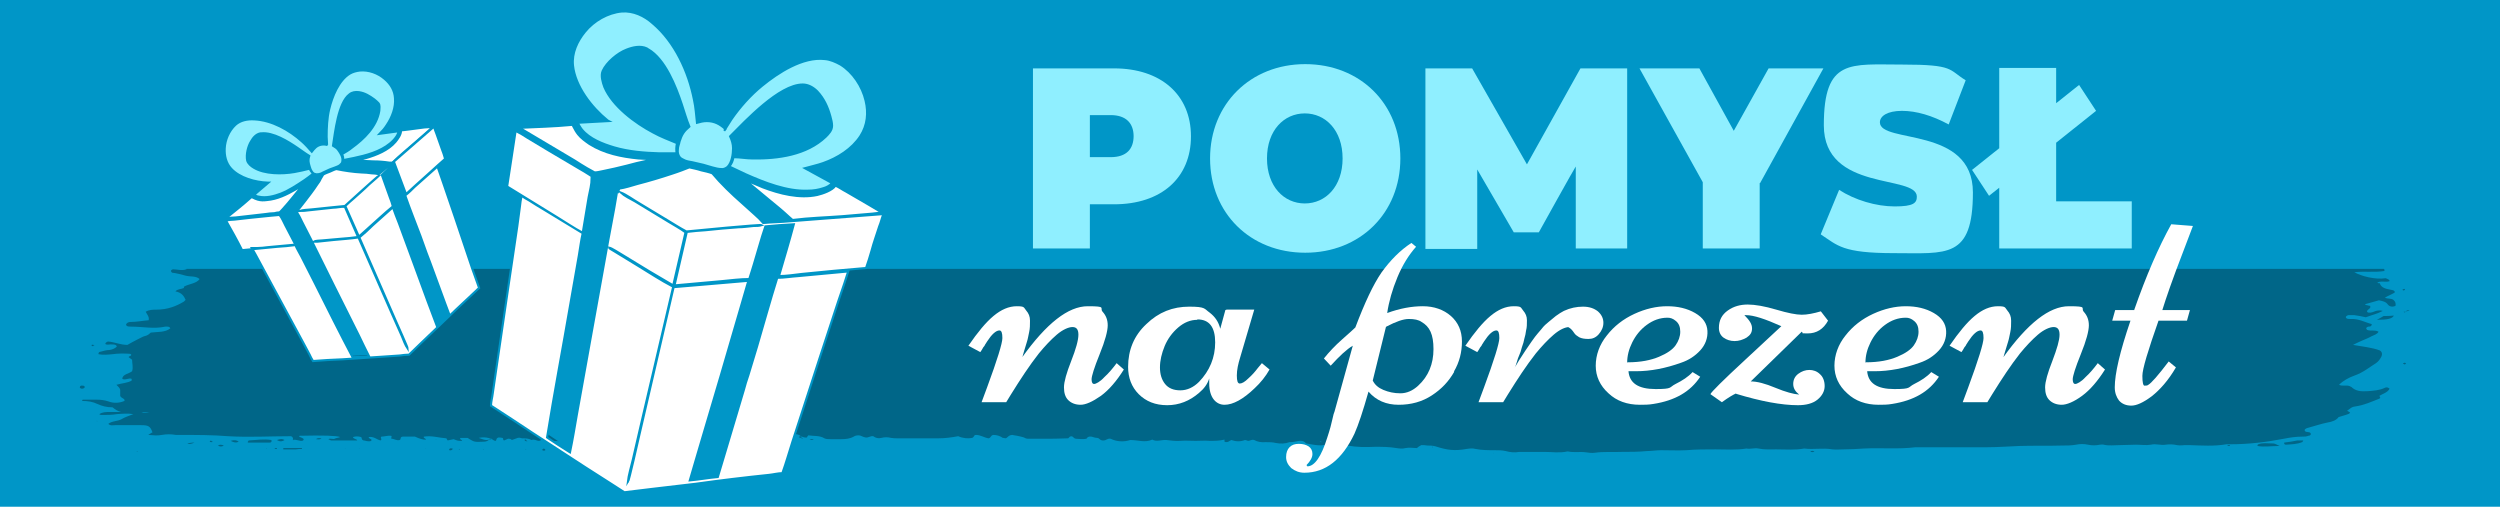 <?xml version="1.0" encoding="UTF-8"?>
<svg id="Warstwa_1" xmlns="http://www.w3.org/2000/svg" version="1.1" viewBox="0 0 588.6 119.3">
  <!-- Generator: Adobe Illustrator 29.5.0, SVG Export Plug-In . SVG Version: 2.1.0 Build 137)  -->
  <rect x="0" y="0" width="588.6" height="119.3" fill="#0096c7"/>
  <g>
    <path d="M562,69.8c.7-.3,1.2-.6,1.8-.9,0,0,0-.2,0-.3-.2-.3-.6-.3-1-.4-1.2-.2-2.2-.5-2.5-1.5,0,0-.4,0-.6-.1.3-.3.8-.3,1.3-.3.5,0,1.1.1,1.6-.1,0-.4-.5-.5-.9-.7-2.5.4-5.8-.5-7.4-1.4,2.4-.3,4.8.1,7.1-.3,0-.3,0-.5-.2-.5,0,0,0,0,0,0H43.9s0,0,0,.1c-1.1.4-2.2,0-3.2,0-.5.2-.6.4-.2.8,1,.1,2.1.4,3.2.7,1.1.3,2.4,0,3.3.8-.8,1.1-2.5,1.1-3.7,1.8,0,0,0,.2,0,.3-.6.3-1.5.2-2,.8,1.5.3,2,1.1,2.4,2-.2.2-.3.3-.4.4-1.8,1.1-3.9,1.9-6.4,1.9-.8,0-1.8,0-2.6.5.3.6.9,1.2.7,2-1.4.1-2.8.4-4.2.4-.4,0-.8.1-1,.4-.2.1-.1.3,0,.5.3.2.7.2,1.1.2,2.7,0,5.3.6,8,0,.4,0,1-.1,1.2.4-1.2,1-3,.8-4.6,1-.3.2-.5.5-.8.6-.3.2-.7.2-1.1.4-.4.2-.8.4-1.2.6-.8.4-1.7.9-2.4,1.3-1.7,0-3.1-.7-4.6-.8-.4.2-.6.3-.6.6.5.3,1.1,0,1.6.1.4,0,1,0,1.1.5-.4.4-1,.7-1.7.8-.7,0-1.4.2-2.1.4-.3,0-.6.2-.5.6,1.1.2,2.2.1,3.2,0,1.4-.2,2.8-.2,4.2-.1.1,0,.2.1.3.2,0,.4-.6.3-.6.6.3.2.5.4.8.6,0,.9.3,1.8,0,2.7-.7.6-2.3.7-2.3,1.8.7.4,1.5-.3,2.2,0,0,.1,0,.2,0,.4-1,.6-2.3.6-3.6,1,.5.5.9.8.9,1.3,0,.5,0,1,0,1.3.2.6,1.2.6,1,1.2-1.2.5-2.5.6-3.8.1-.9-.3-1.8-.4-2.7-.4-.9,0-1.7,0-2.6,0-.2,0-.3,0-.5,0-.2,0-.5,0-.3.3,1.3,0,2.5.2,3.5.7,1.1.5,2.2.8,3.6.8.6.5,1.2.9,2,1.1-.9,0-1.8,0-2.7,0-.8,0-1.7,0-2.4.5.1.2.4.2.6.2,1.2,0,2.4,0,3.5-.2,1.3-.1,2.6-.2,3.9,0-1,.4-2,.7-2.8,1.2-.9.5-2.3.4-3.1,1.1.5.5,1.1.3,1.6.3,2.1,0,4.1,0,6.2,0,1.7,0,2.1.3,2.6,1.7-.3.1-.5.3-1,.6,1.3.1,2.2.2,3.2,0,1.1-.2,2.2-.2,3.3,0,.4,0,.8,0,1.2,0,3.7,0,7.4,0,11.1.3,4.9.3,9.8,0,14.8,0,.4.1.5.4.5.8.6,0,1.2.2,1.8.3.3,0,.6,0,.7-.3,0-.3-.3-.3-.6-.5-.2-.1-.6-.1-.4-.4q8.3-.2,9.6.3c-.5.2-1,.2-1.3.4-.4.2-1-.2-1.5.1.3.1.5.3.7.3,2,0,4.1,0,6.1,0-.1-.4-.9-.3-1-.8.6-.2,1.3-.2,1.9,0,.3.2,0,.6.6.8.3,0,.7.2,1.2.2.3,0,.6,0,.7-.3-.1-.3-.7-.3-.7-.7,1.2-.2,1.9.6,2.8.8.5-.3-.2-.6.2-.9.7,0,1.5-.3,2.3-.2.3.3-.2.5.1.7.6,0,1.2.5,1.9.3.4-.2,0-.7.7-.8h2.9q1.7.8,2.6.7c0-.3-.7-.3-.5-.7,1.9-.3,3.6.3,5.3.4.1.2.2.4.3.5.5-.1,1-.2,1.4-.3h0c1,.4,1,.4,2,.4,0-.3-.7-.3-.4-.7h1.7c.3.2.6.4,1,.6.8.5,1.8.3,2.7.3.7,0,1.2-.2,1.5-.7.6,0,.9.5,1.4.5.3-.2,0-.6.7-.8.1,0,.5,0,.9.1.3.1,0,.5.4.6.3-.1.6-.3.9-.4.4,0,.7,0,.9.3.5-.2.9-.3,1.4-.5.4-.1.7,0,1,.1.8,0,1.6,0,2.2.4.8-.3,1.4.3,1.9.2.7-.2.3-.6.7-.8,1-.2,1.2.6,2.1.8,1.3,0,2.7.2,3.6,0,.9-.2.8-.8,1.4-.8.2,0,.3,0,.5.1h0c.6-.4,1.3-.3,2,0,1.2.5,2.5.6,3.8.7,2.6.1,5.2.1,7.7,0,1,0,2-.2,3,0,0,0,.2-.1.3-.2.2-.5-.9-.3-.6-.9.9,0,1.9.1,2.8.5h0c1.1-.4,2.3-.6,3.5-.6,2.9,0,5.8,0,8.8,0,.7,0,1.2.1,1.8.3.7-.4,1.5-.4,2.3-.4,3.4,0,6.8,0,10.2,0,2,0,4,.1,5.9-.3.4,0,.9,0,1.3.2h0c.2.1.3.2.5.3.4.2.9.4,1.4.3,0-.2.2-.3.3-.5,1.3.2,2.7,0,3.8.7.4.2.9.2,1.4.2.9,0,1.7,0,2.6,0,1,0,2-.1,2.9-.6.3-.2.6-.3,1.2-.3.5,0,.9.4,1.6.5.7.1,1.1-.4,1.8-.3.5.4,1.2.6,1.9.4.8-.2,1.5-.2,2.3,0,.5.1,1.1.1,1.6.1,3.2,0,6.3,0,9.5,0,1.6,0,3.1-.2,4.7-.5,1.1.5,2.3.6,3.3.4.6-.3.3-.7.9-.7,1.1,0,2,.7,3,.8.6-.2.4-.7,1.1-.8.7,0,1.5.2,2.2.7.2,0,.4,0,.5.1.7,0,.6-.7,1.7-.8.7.1,1.8.3,2.8.6h0c.3.2.6.3,1,.3,1,0,2.1,0,3.1,0,2.1,0,4.2,0,6.3-.1.1-.1.3-.3.4-.4.8-.3.7.4,1.4.5.7,0,1.6.2,2.5,0,.2-.3.4-.6,1.1-.5.3,0,.8.3,1.4.3.6,0,.6.7,1.6.6,0,0,.3,0,.6-.2.3-.1.5-.3,1-.2,1.4.7,3.1.8,4.6.3,1.9,0,3.5.7,5.2-.1,1,.6,2.2,0,3.3.1,1.1.1,2.1.3,3.3.2,1.2-.1,2.4,0,3.6,0,1.1,0,2.2-.1,3.3,0,1.2,0,2.3,0,3.5-.3v.5c.8.3,1.1-.2,1.6-.4q1.7.6,3.2,0c.3,0,.6.2.8.2.5,0,.7-.4,1.4-.2.7.4,1.6.6,2.7.5.8,0,1.6,0,2.4.2,1.1.2,2.1.2,3.2-.2,0,0,0,0,0,0,.4,0,.8,0,1.2-.1,1-.2,2-.5,2.7.4,1.9.3,3.8.9,5.6-.1.5-.3,1.1-.1,1.5.2h0c.5.1.9.4,1.4,0,.4.1.9.3,1.3.4,2.1.4,4.2.4,6.4.3,1.7,0,3.4,0,5.1.3.7.1,1.4.2,2.1,0,.9-.2,1.9,0,2.7,0,.2-.2.4-.3.5-.4.2-.1.4-.2.5-.3.5,0,1,0,1.5.1.6,0,1.2,0,1.9.2,2.8.9,4.5,1.1,7.3.6.7-.1,1.4-.2,2.1,0,1.5.3,3,.3,4.5.3.9,0,1.7,0,2.6.2,1.1.3,2.1.4,3.2.2.2,0,.5,0,.7,0,1.7,0,3.5,0,5.2,0,1.8,0,3.6.3,5.4-.1,0,0,.2,0,.2,0,1.4.3,2.8,0,4.2.2.6.1,1.4.2,2.1.1,2-.3,4.1-.1,6.2-.2,2,0,4.1,0,6.1-.2,1.1,0,2.2-.2,3.3-.2,2,0,4,.1,5.9,0,2.3-.2,4.6-.2,6.9-.2,2.4,0,4.9.2,7.3-.2.9.2,1.9-.2,2.8,0,1.4.3,2.8.2,4.2.2,2.2,0,4.4.2,6.6-.2,2.2.3,4.4-.2,6.6.2.9.1,1.9,0,2.8,0,1.6,0,3.1-.1,4.7-.2,4-.2,8.1.2,12.1-.3.4,0,.8,0,1.2,0,5.2,0,10.4,0,15.7,0,2.5,0,5-.2,7.6-.3,3.3-.1,6.6,0,10-.1,1.1,0,2.2,0,3.3-.2.9-.2,1.9-.2,2.8,0,.9.2,1.9.2,2.8,0,.3,0,.7-.1.9,0,1.2.3,2.5.1,3.8.1,1.3,0,2.5-.1,3.8-.1,1.2,0,2.4.2,3.5,0,1.2-.3,2.3.2,3.5,0,.7-.1,1.4-.1,2.1,0,.8.2,1.6.2,2.3.1.4,0,.8,0,1.2,0,2.9.1,5.8.3,8.7-.2.3,0,.6,0,.9,0,4.3,0,8.5-.5,12.6-1.3,1.5-.3,2.9-.5,4.4-.5.5,0,.9,0,1.4-.2.4,0,.7-.3.5-.6-.2-.5-1.4,0-1.4-.8.2-.3.5-.4.9-.5,1.5-.4,2.9-.9,4.4-1.2,1.3-.2,2.2-.6,2.7-1.3.9-.3,1.8-.5,2.5-.8,0,0,.1-.2.2-.3-.2-.1-.5-.3-.7-.4,1-.7,1.1-.9,1.9-1,2.1-.3,3.8-1.1,5.6-1.8.1,0,.2-.1.3-.2,0-.2-.1-.3-.2-.5.8-.5,2-.8,2.4-1.7-.4-.3-.7-.4-1.1-.2-1.2.6-2.7.7-4.1.8-1.5.1-2.8,0-3.8-1,0,0-.3-.1-.4-.2-.8-.3-1.7.1-2.5-.3,1-1,2.3-1.7,3.7-2.2,2-.7,3.4-1.9,5-2.9.6-.4,1-1,1.3-1.6.2-.5.2-1-.4-1.4-1.9-.7-4.1-.9-6.3-1.3.8-.4,1.4-.7,2.1-1,.7-.3,1.5-.6,2.2-1,.6-.3,1.4-.5,1.7-1.1-.8-.5-1.8-.1-2.6-.4-.1,0-.2-.2-.3-.3,0-.3.2-.4.5-.5.3,0,.8,0,.8-.6-1.6-.4-3-1.3-5-1.2-.5,0-1,0-1.1-.4,0-.2.2-.4.6-.5.5,0,.9,0,1.4,0,.9.1,1.8.3,2.7.5,1.3-.5,2.7-.8,4-1.5-.7-.2-1.1-.1-1.6,0-.6.2-1.1.5-1.8.4-.1,0-.2-.1-.3-.2-.1-.6,1.1-.7.7-1.4-.3,0-.7-.2-1.1-.2,0,0,0,0,0-.2,1-.3,2.1-.6,3.2-.9.9.2,1.6.3,2.1,1,.3.4,1,.7,1.8.3.1-.5,0-1-.5-1.4-.5-.4-1.3-.2-2-.5ZM33.3,97.1c.7-.1,1.3-.1,1.9,0-.7,0-1.3.2-1.9,0ZM114.6,103.6c-.6,0-1-.2-1.9-.5,1.4-.3,2.4,0,3.3.3-.4,0-.9.1-1.4.2ZM139.2,103.3c-.1,0-.2-.1-.3-.2,0,0,.2,0,.2,0,.1,0,.2.1.3.2,0,0-.2,0-.2,0ZM310.7,104c.3-.1.4,0,.5.1-.2,0-.3,0-.5-.1Z" fill="#068"/>
    <path d="M322.6,104.2h-.4s0,.1,0,.1c.1,0,.3,0,.4,0h0Z" fill="#068"/>
    <polygon points="324.2 104.6 324 104.6 324 104.7 324.2 104.6" fill="#068"/>
    <polygon points="327 104.6 326.9 104.6 326.8 104.7 327 104.6" fill="#068"/>
    <polygon points="345.1 105 344.9 104.9 344.9 105 345.1 105" fill="#068"/>
    <path d="M58.3,104.1c.2-.3.2-.4.3-.4,1.8-.1,3.5-.4,5.3-.1.1.4,0,.6-.4.6-1.6,0-3.3,0-5.1,0Z" fill="#068"/>
    <path d="M536.6,105c-1.8,0-3.5.3-5.1,0,0-.2,0-.3.2-.4,1-.4,2.1-.2,3.2-.2.6,0,.6,0,1.8.6Z" fill="#068"/>
    <path d="M542.3,103.7c-.2.3-.2.4-.3.4-1.2.5-2.5.5-3.8.6-.3,0-.5-.2-.4-.5,1-.1,2.1-.3,3.1-.5.4,0,.8,0,1.4,0Z" fill="#068"/>
    <path d="M559.6,75.3c.6-.3,1.1-.6,1.6-.9.8,0,1.6,0,2.4-.1-.3.7-1.4,1-4,1Z" fill="#068"/>
    <path d="M66.7,105.5h4.4c0,0,0,.1,0,.2-.5,0-.9,0-1.4.1-.5,0-.9,0-1.4,0-.5,0-1.1,0-1.6,0,0,0,0-.2,0-.3Z" fill="#068"/>
    <path d="M54.3,103.8q1.2-.4,1.9.2c-.6.3-1.1.2-1.9-.2Z" fill="#068"/>
    <path d="M65.2,103.6c.8-.3,1.3-.3,1.8,0-.5.3-1,.5-1.8,0Z" fill="#068"/>
    <path d="M18.8,91.2c0-.3.2-.5.7-.4.4,0,.5.2.4.5-.4.3-.8.3-1.1,0Z" fill="#068"/>
    <path d="M45.8,104.2c-.7.3-1.2.4-1.7.3q.5-.3,1.7-.3Z" fill="#068"/>
    <path d="M127.9,105.6c.2,0,.4.1.5.3,0,.2-.2.2-.4.2-.2,0-.4-.1-.3-.3,0,0,.2-.1.3-.2Z" fill="#068"/>
    <path d="M106.6,105.7c-.2.3-.5.4-.8.3,0,0-.1-.2,0-.3.2-.2.5-.2.9,0Z" fill="#068"/>
    <path d="M52.7,104.9c-.5.3-.9.3-1.4,0,.5-.3.9-.2,1.4,0Z" fill="#068"/>
    <path d="M565.8,68.4c0,0-.2-.2-.1-.3,0,0,.2,0,.4-.1,0,0,.2.2.1.3,0,0-.2,0-.4.1Z" fill="#068"/>
    <path d="M22.2,81.3c-.1,0-.2.2-.3.2-.3,0-.4-.1-.3-.3,0,0,.3-.1.4,0,0,0,.1.2.2.2Z" fill="#068"/>
    <path d="M566.5,85.6c-.1,0-.2.2-.3.2-.2,0-.5-.2-.4-.3,0,0,.3-.1.4-.1.1,0,.2.1.3.2Z" fill="#068"/>
    <path d="M74.4,103.4c.5-.4.9-.2,1.3-.2-.5.4-.8.2-1.3.2Z" fill="#068"/>
    <path d="M158.8,103.6c-.2.1-.4,0-.6,0-.1,0-.1-.2,0-.3,0,0,.2,0,.2,0,.2,0,.4.2.3.4Z" fill="#068"/>
    <path d="M123.6,103.4c.2.2.4.3.6.5q-.9,0-.6-.5h0Z" fill="#068"/>
    <path d="M427.2,106.3c-.3.2-.7.2-1,0,.3-.2.7-.2,1,0Z" fill="#068"/>
    <path d="M190.6,103.4c.3,0,.6,0,1,0-.5.4-.8.1-1,0h0Z" fill="#068"/>
    <path d="M49.4,103.9c.1-.2.3-.2.5,0,.2,0,.2.2,0,.2-.2,0-.4,0-.5-.1Z" fill="#068"/>
    <path d="M525,105c-.1,0-.3,0-.4,0-.2,0-.3-.1,0-.2.1,0,.3,0,.4,0,0,0,0,0,0,.1Z" fill="#068"/>
    <path d="M65.2,105.7c-.1,0-.2,0-.4,0-.2,0-.2-.1,0-.2,0,0,.3,0,.4,0,0,0,0,0,0,.1Z" fill="#068"/>
    <path d="M567.3,73c-.2.2-.6.3-.9.3h0c.2-.2.6-.3.9-.3h0Z" fill="#068"/>
    <polygon points="22.9 99.1 22.9 99.2 22.7 99.1 22.9 99.1" fill="#068"/>
    <path d="M188.7,103.1c-.2,0-.4,0-.6-.2.1-.2.4-.2.6-.2h0v.3h0Z" fill="#068"/>
    <polygon points="170.7 103.3 170.5 103.3 170.5 103.2 170.7 103.3" fill="#068"/>
    <path d="M69.4,103.4c-.1.1-.2.3-.5.2,0-.2.3-.1.5-.2h0Z" fill="#068"/>
    <polygon points="102.6 103.5 102.8 103.6 102.6 103.6 102.6 103.5" fill="#068"/>
    <path d="M31.8,104.6s0,0,0,0c0,0,.1,0,.2,0,0,0,0,0,0,0,0,0-.1,0-.2,0Z" fill="#068"/>
    <path d="M337.4,105.2s0,.1,0,.1c0,0-.1,0-.2,0,0,0,0-.1,0-.1,0,0,.1,0,.2,0Z" fill="#068"/>
    <polygon points="62.8 105.6 62.8 105.7 62.6 105.6 62.8 105.6" fill="#068"/>
    <polygon points="81.3 105.6 81.4 105.6 81.2 105.7 81.3 105.6" fill="#068"/>
    <polygon points="84.7 105.6 84.5 105.7 84.6 105.6 84.7 105.6" fill="#068"/>
    <polygon points="100.3 105.6 100.3 105.7 100.2 105.6 100.3 105.6" fill="#068"/>
    <polygon points="108.2 105.7 108.2 105.9 108 105.8 108.2 105.7" fill="#068"/>
    <polygon points="113.9 105.8 113.7 105.8 113.8 105.7 113.9 105.8" fill="#068"/>
    <polygon points="123.9 105.8 123.7 105.8 123.8 105.7 123.9 105.8" fill="#068"/>
    <polygon points="156.2 105.6 156.4 105.6 156.4 105.7 156.2 105.6" fill="#068"/>
    <path d="M32.4,106.2s0,0,0,.1c0,0-.1,0-.2,0,0,0,0,0,0-.1,0,0,.1,0,.2,0Z" fill="#068"/>
    <path d="M331.3,106.3c0,0-.1,0-.2,0,0,0,0,0,0,0,.1,0,.2,0,.2,0Z" fill="#068"/>
    <polygon points="351.6 106.7 351.6 106.6 351.7 106.7 351.6 106.7" fill="#068"/>
    <path d="M565.9,73.4s0,0-.1,0c0,0,0,0,.1,0h0Z" fill="#068"/>
    <path d="M565.9,73.4c.2,0,.3,0,.5,0h0c-.2.2-.3.2-.5,0h0Z" fill="#068"/>
    <path d="M189.1,103.1c-.2.2-.3.2-.5,0h0c.2,0,.3,0,.5,0h0Z" fill="#068"/>
    <path d="M135.9,103.4c.3.1.3.2,0,.3h0c0-.1,0-.2,0-.3h0Z" fill="#068"/>
    <path d="M154.9,103.4c0,0,.1,0,.2,0h-.1c0,0,0,0,0,0Z" fill="#068"/>
    <path d="M106,103.7s0,0,0,.1c0,0,0,0,0-.1h0Z" fill="#068"/>
    <path d="M121.2,103.7h0c0,0,0,0,0,0h0Z" fill="#068"/>
    <path d="M135.9,103.8s0,0,0,.1c0,0,0,0,0-.1h0Z" fill="#068"/>
    <path d="M314.5,104.4s0,0,0,.1c0,0,0,0,0,0h0Z" fill="#068"/>
    <path d="M530.3,105.1s0,0-.1,0c0,0,0,0,.1,0h0Z" fill="#068"/>
    <path d="M530.2,105.1c0,0,.1,0,.2,0,0,0,0,0-.1,0h0Z" fill="#068"/>
  </g>
  <g>
    <path d="M280.4,32.1c0,9.8-7,16-18.1,16h-5.7v10.4h-13.4V16.1h19.1c11,0,18.1,6.2,18.1,16ZM266.9,32.1c0-3.1-1.8-5-5.4-5h-4.9v9.9h4.9c3.7,0,5.4-1.9,5.4-5Z" fill="#8fefff"/>
    <path d="M284.9,37.3c0-12.8,9.5-22.2,22.4-22.2s22.4,9.3,22.4,22.2-9.5,22.2-22.4,22.2-22.4-9.3-22.4-22.2ZM316.1,37.3c0-6.6-4-10.6-8.9-10.6s-8.9,4-8.9,10.6,4,10.6,8.9,10.6,8.9-4,8.9-10.6Z" fill="#8fefff"/>
    <path d="M371,58.5v-19.3c-.1,0-8.7,15.5-8.7,15.5h-5.9l-8.6-14.8v18.7h-12.2V16.1h11l12.9,22.6,12.6-22.6h11v42.4c.1,0-12.1,0-12.1,0Z" fill="#8fefff"/>
    <path d="M414.3,43.1v15.4h-13.4v-15.6l-14.9-26.8h14.1l8.1,14.7,8.2-14.7h12.9l-14.9,27Z" fill="#8fefff"/>
    <path d="M428.7,55.1l4.3-10.4c3.7,2.4,8.7,3.9,13.1,3.9s5.2-.8,5.2-2.3c0-5.3-21.9-1-21.9-16.8s6.2-14.3,18.5-14.3,10.8,1.2,14.9,3.7l-4,10.4c-3.9-2.1-7.6-3.2-11-3.2s-5.2,1.2-5.2,2.7c0,5.1,21.9.8,21.9,16.5s-6.2,14.3-18.5,14.3-13.3-1.8-17.3-4.4Z" fill="#8fefff"/>
    <path d="M501.9,47.4v11.1h-31.2v-14.3l-2.4,1.9-4-6.1,6.4-5.1v-18.9h13.4v8.3l5.4-4.3,4,6.1-9.4,7.5v13.8h17.9Z" fill="#8fefff"/>
  </g>
  <g>
    <path d="M240.6,84.2c5.8-8.1,10.9-12.1,15.5-12.1s2.7.4,3.5,1.3c.8.9,1.2,1.9,1.2,3.2s-.6,3.6-1.9,6.8-1.9,5.2-1.9,5.9.2,1.1.6,1.1,1.4-.5,2.4-1.6c1.1-1,2-2.1,2.9-3.3l1.7,1.5c-1.7,2.7-3.5,4.8-5.4,6.2-2,1.4-3.6,2.1-4.8,2.1s-2.2-.4-2.9-1.1c-.7-.7-1-1.7-1-3s.6-3.4,1.7-6.2,1.7-4.9,1.7-6.2-.5-1.8-1.4-1.8-2.3.6-3.7,1.8c-1.4,1.2-2.8,2.7-4.2,4.4-2.2,2.8-4.3,6-6.6,9.7l-1.1,1.8h-5.8l1.3-3.5c2.4-6.5,3.6-10.4,3.6-11.6s-.2-1.8-.7-1.8c-.8,0-1.8.9-2.9,2.6-.2.4-.5.7-.6,1-.2.2-.4.5-.6.9-.2.3-.3.5-.4.6l-2.8-1.5c2.2-3.2,4.1-5.5,5.9-7,1.8-1.5,3.6-2.3,5.5-2.3s1.6.3,2.2,1c.6.7.9,1.4.9,2.4s0,1.8-.2,2.7-.3,1.6-.5,2.2c-.2.6-.4,1.3-.7,2.3s-.4,1.5-.5,1.6Z" fill="#fff"/>
    <path d="M288.8,72.9h6.5l-3.3,11.2c-.5,1.6-.8,3-.8,4.3s.2,1.9.7,1.9,1.2-.4,2-1.2c.9-.8,1.6-1.6,2.2-2.4l1-1.2,1.8,1.5c-.9,1.6-2.1,3.1-3.5,4.4-2.7,2.6-5.1,3.9-7.1,3.9s-3.6-1.7-3.6-5,0-1,0-1.2c-.4,1.3-1.2,2.4-2.4,3.4-2.2,1.9-4.7,2.9-7.5,2.9s-5-.9-6.7-2.6c-1.7-1.7-2.5-3.9-2.5-6.4,0-4,1.4-7.4,4.3-10.1,2.9-2.8,6.2-4.1,10.1-4.1s3.5.5,4.8,1.4c1.3,1,2.1,2.2,2.5,3.8l1.2-4.4ZM281.9,75.3c-1.6,0-3.1.6-4.5,1.8-1.4,1.2-2.5,2.7-3.2,4.4-.7,1.7-1.1,3.4-1.1,5s.4,2.9,1.2,3.9c.8,1,2,1.5,3.6,1.5s3.1-.7,4.4-2c2.5-2.6,3.8-5.7,3.8-9.3s-1.4-5.4-4.2-5.4Z" fill="#fff"/>
    <path d="M342.4,87.5c-1.3,2.3-3,4.1-5.3,5.6-2.3,1.5-4.9,2.2-7.8,2.2s-5.3-1-7.1-3.1c-1.3,4.6-2.4,7.9-3.3,9.9-2.9,6.1-6.8,9.2-11.8,9.2-1.2,0-2.2-.4-3.1-1.1-.8-.8-1.2-1.6-1.2-2.6s.3-1.8.8-2.3c.6-.6,1.3-.8,2.2-.8s1.7.2,2.3.6.9,1,.9,1.8-.5,1.7-1.4,2.6l.2.3c1.7,0,3.3-2.3,4.7-6.8.6-1.8,1-3.3,1.2-4.3.2-1,.4-1.6.5-1.8l4.3-15.5c-1.4.8-3.1,2.4-5.2,4.7l-1.6-1.7c1.2-1.5,2.6-3,4.3-4.5,1.7-1.5,2.7-2.4,3.1-2.8,2.2-5.8,4.2-10.1,6.2-13,2.1-2.9,4.4-5.2,7-6.9l1.1.9c-1.7,1.9-3.2,4.3-4.4,7.2-1.2,2.9-2,5.7-2.4,8.4,3-1.1,5.8-1.6,8.4-1.6s4.9.8,6.6,2.3c1.7,1.5,2.6,3.5,2.6,6s-.6,4.9-1.9,7.1ZM326.3,77l-3.1,12.6c.5,1,1.3,1.7,2.5,2.2s2.5.8,4,.8,2.9-.6,4.2-1.8c2.4-2.2,3.6-5.1,3.6-8.6s-.9-5.3-2.8-6.4c-.7-.5-1.7-.7-3-.7s-3,.6-5.3,1.8Z" fill="#fff"/>
    <path d="M369.5,77c-1,0-2.3.6-3.7,1.8-1.4,1.2-2.8,2.7-4.2,4.4-2.2,2.8-4.3,6-6.6,9.7l-1.1,1.8h-5.8l1.3-3.5c2.4-6.5,3.6-10.4,3.6-11.6s-.2-1.8-.7-1.8c-.8,0-1.8.9-2.9,2.6-.2.4-.5.7-.6,1-.2.2-.4.5-.6.9-.2.3-.3.5-.4.6l-2.8-1.5c2.2-3.2,4.1-5.5,5.9-7,1.8-1.5,3.6-2.3,5.5-2.3s1.6.3,2.2,1c.6.7.9,1.4.9,2.3s0,1.7-.2,2.4c-.1.7-.2,1.3-.4,1.9-.1.6-.3,1.3-.6,2.1-.2.8-.4,1.4-.6,1.8-.2.4-.4,1-.6,1.7-.2.7-.4,1.2-.5,1.3.5-.9,1.3-2.2,2.5-4s2-2.9,2.3-3.3.9-1.1,1.5-1.8c.6-.8,1.2-1.3,1.7-1.7.5-.4,1.1-.9,1.7-1.4.7-.5,1.3-.9,1.9-1.2,1.5-.7,3-1,4.5-1s2.6.4,3.5,1.1c.9.8,1.3,1.7,1.3,2.7s-.4,1.9-1.1,2.7c-.7.8-1.5,1.1-2.4,1.1s-1.6-.1-2.2-.4c-.5-.3-.9-.6-1.1-.9-.6-.9-1.1-1.4-1.5-1.4Z" fill="#fff"/>
    <path d="M383.4,87.3c.2,2.9,2.3,4.3,6.4,4.3s3.1-.4,4.7-1.2,3-1.7,4-2.8l1.8,1.1c-2.3,3.5-5.9,5.6-11,6.4-1.1.2-2.2.2-3.2.2-3,0-5.5-.9-7.4-2.7-2-1.8-3-4-3-6.5s.9-5,2.6-7.1c1.7-2.2,3.9-3.9,6.5-5.1,2.6-1.2,5.2-1.8,7.7-1.8s4.7.5,6.6,1.6,2.8,2.5,2.9,4.2-.5,3.3-1.7,4.6c-1.2,1.3-2.7,2.3-4.5,2.9-3.6,1.3-7.2,2-10.6,2h-1.8ZM383.2,85.3c3.1,0,5.5-.5,7.4-1.3,1.9-.8,3.2-1.7,3.9-2.7.7-1,1.1-2.1,1.1-3.2s-.3-1.9-1-2.5-1.3-.8-2-.8c-1.8,0-3.4.6-4.9,1.7-1.5,1.1-2.6,2.5-3.4,4.1-.8,1.6-1.2,3.2-1.2,4.8Z" fill="#fff"/>
    <path d="M408.8,92.6c-.7.3-1.9,1-3.4,2.1l-2.7-1.9c.2-.5,2.9-3.2,8.2-8.1,5.3-4.9,8.1-7.5,8.5-7.9-3.8-1.7-6.5-2.6-8.3-2.6h-.4c1.2,1.2,1.8,2.1,1.8,3.1s-.4,1.6-1.3,2.2c-.9.5-1.8.8-2.8.8s-1.9-.3-2.6-.8-1.1-1.3-1.1-2.3c0-1.8.7-3.1,2.1-4.1,1.4-1,3-1.4,4.7-1.4s4,.4,6.7,1.2,4.7,1.2,6,1.2,2.8-.3,4.5-.8l1.7,2.2c-1.1,2-2.7,3-4.8,3s-.8-.1-1.4-.4l-12,11.7c1.5,0,3.4.5,5.8,1.5,2.4,1,4.3,1.5,5.6,1.6-.9-.7-1.4-1.5-1.4-2.5s.4-1.8,1.2-2.4c.8-.6,1.7-.9,2.6-.9s1.8.3,2.5,1c.7.6,1.1,1.6,1.1,2.8s-.6,2.3-1.7,3.2-2.7,1.3-4.6,1.3c-3.8,0-8.7-.9-14.6-2.7Z" fill="#fff"/>
    <path d="M439.6,87.3c.2,2.9,2.3,4.3,6.4,4.3s3.1-.4,4.7-1.2,3-1.7,4-2.8l1.8,1.1c-2.3,3.5-5.9,5.6-11,6.4-1.1.2-2.2.2-3.2.2-3,0-5.5-.9-7.4-2.7-2-1.8-3-4-3-6.5s.9-5,2.6-7.1c1.7-2.2,3.9-3.9,6.5-5.1,2.6-1.2,5.2-1.8,7.7-1.8s4.7.5,6.6,1.6,2.8,2.5,2.9,4.2-.5,3.3-1.7,4.6c-1.2,1.3-2.7,2.3-4.5,2.9-3.6,1.3-7.2,2-10.6,2h-1.8ZM439.3,85.3c3.1,0,5.5-.5,7.4-1.3,1.9-.8,3.2-1.7,3.9-2.7.7-1,1.1-2.1,1.1-3.2s-.3-1.9-1-2.5-1.3-.8-2-.8c-1.8,0-3.4.6-4.9,1.7-1.5,1.1-2.6,2.5-3.4,4.1-.8,1.6-1.2,3.2-1.2,4.8Z" fill="#fff"/>
    <path d="M471.6,84.2c5.8-8.1,10.9-12.1,15.5-12.1s2.7.4,3.5,1.3c.8.9,1.2,1.9,1.2,3.2s-.6,3.6-1.9,6.8-1.9,5.2-1.9,5.9.2,1.1.6,1.1,1.4-.5,2.4-1.6c1.1-1,2-2.1,2.9-3.3l1.7,1.5c-1.7,2.7-3.5,4.8-5.4,6.2s-3.6,2.1-4.8,2.1-2.2-.4-2.9-1.1c-.7-.7-1-1.7-1-3s.6-3.4,1.7-6.2c1.1-2.9,1.7-4.9,1.7-6.2s-.5-1.8-1.4-1.8-2.3.6-3.7,1.8c-1.4,1.2-2.8,2.7-4.2,4.4-2.2,2.8-4.3,6-6.6,9.7l-1.1,1.8h-5.8l1.3-3.5c2.4-6.5,3.6-10.4,3.6-11.6s-.2-1.8-.7-1.8c-.8,0-1.8.9-2.9,2.6-.2.4-.5.7-.6,1-.2.2-.4.5-.6.9-.2.3-.3.5-.4.6l-2.8-1.5c2.2-3.2,4.1-5.5,5.9-7s3.6-2.3,5.5-2.3,1.6.3,2.2,1c.6.7.9,1.4.9,2.4s0,1.8-.2,2.7-.3,1.6-.5,2.2c-.2.6-.4,1.3-.7,2.3-.3.9-.4,1.5-.5,1.6Z" fill="#fff"/>
    <path d="M502.5,72.9c2.8-8,5.7-14.7,8.7-20.1l5.1.4c-.3.8-1,2.7-2.2,5.8-2.6,6.7-4.2,11.4-5,14h6.5l-.7,2.5h-6.7c-2.5,7.1-3.8,11.4-3.8,13s.2,2.3.5,2.3.7,0,.9-.2c.7-.4,2.3-2.2,4.8-5.5l1.7,1.4c-1.8,3.1-3.8,5.3-5.7,6.8-2,1.5-3.6,2.2-4.8,2.2s-2.2-.4-2.9-1.2c-.6-.8-1-1.8-1-3.1,0-3.2,1.2-8.4,3.7-15.7h-4.3l.7-2.5h4.5Z" fill="#fff"/>
  </g>
  <g>
    <polygon points="131 29.4 135.3 39.6 125.3 99.8 136.4 107.2 148.2 114 176 111.4 183.7 105 193.3 53 205.6 48.8 189.4 39.6 166 38.5 143.5 28.2 131 29.4" fill="#0096c7"/>
    <g>
      <path d="M175.8,42.5c1.3.5,2.5,1.1,3.8,1.6,3.9,1.5,8.6,2.7,12.8,1.8,1.3-.3,3.6-1.1,4.3-2.2.9.4,1.7,1,2.5,1.4l5.5,3.2c1,.6,2,1.2,3,1.8-.8,0-1.5.1-2.3.2l-7,.6c-3.9.3-7.9.4-11.8.9l-.8-.7c-1.5-1.4-3.2-2.8-4.8-4.1l-5.3-4.4Z" fill="#fff" stroke="#0096c7" stroke-miterlimit="10" stroke-width=".5"/>
      <g>
        <path d="M170.5,30.8c.6-.9,1.1-1.8,1.7-2.7,2-2.9,4.5-5.7,7.2-7.9,3.8-3.1,9.6-6.9,14.8-6.3,1.3.1,2.6.7,3.7,1.3,2.9,1.8,5.1,5.1,5.9,8.5.7,2.9.4,5.8-1.2,8.3-2,3.1-5.4,5.2-8.8,6.4-1.4.5-2.9.8-4.3,1.2l6.4,3.5s0,0,0,0c0,0,0,0,0,0-.5.6-1.3,1-2,1.2-1.2.4-2.4.6-3.7.6-4.9.2-10.2-1.9-14.7-3.9-1.3-.6-2.5-1.2-3.8-1.8.6-.7.8-1.3,1-2.2,1.5,0,3,.3,4.5.3,5.9.1,12.7-.8,17.2-5.1.7-.7,1.5-1.5,1.5-2.6,0-.7-.2-1.5-.4-2.2-.6-2.2-1.5-4.2-3.1-5.9-.9-.9-2.1-1.6-3.4-1.6-5.5,0-13.4,8.5-17.1,12.2.4.9.7,1.8.7,2.8,0,1.4-.3,3.4-1.3,4.4-.5.4-1,.6-1.6.5-1,0-3-.7-4.1-1-.9-.2-1.8-.4-2.6-.6-.6-.1-1.2-.2-1.7-.4-.4-.2-.9-.4-1.2-.7-.5-.6-.6-1.3-.5-2,0-.6.3-1.2.4-1.8.5-1.6,1-2.4,2.3-3.5-.7-1.7-1.2-3.5-1.8-5.3-1.4-4.2-3.9-10.6-7.9-12.9-.1,0-.2-.1-.3-.2-1.5-.7-3.3-.3-4.8.3-2.1.8-4.7,3-5.6,5-.5,1.1,0,2.7.4,3.8,1.9,4.5,7.3,8.5,11.5,10.7,1.8,1,3.7,1.7,5.6,2.5-.2.9-.2,1.5-.1,2.4-1.4,0-2.8,0-4.1,0-3.5-.1-7.2-.4-10.6-1.4-2.7-.8-5.8-2-7.6-4.2-.4-.5-.7-1.1-1-1.6l7.3-.4c0,0-.2-.1-.3-.2-3.7-3-7.6-8-8.1-12.9-.3-2.9,1-5.7,2.8-7.9,2.1-2.6,5.4-4.5,8.7-4.8,2.7-.2,5.3,1,7.3,2.8,5.2,4.4,8.4,11.4,9.7,18,.4,1.8.5,3.6.7,5.4.7-.2,1.5-.4,2.3-.4,1.8,0,3.1.7,4.4,1.9Z" fill="#8fefff" stroke="#0096c7" stroke-miterlimit="10" stroke-width=".5"/>
        <path d="M122,30.1c4.2-.2,8.5-.3,12.6-.7,0,0,.1,0,.2,0,0,0,.2.4.2.4.3.6.7,1.3,1.1,1.8.7.9,1.7,1.6,2.7,2.3,3.5,2.2,7.5,3,11.5,3.4,1.4.1,2.8.1,4.3.3-.8,0-1.7.2-2.5.3-1.5.3-3,.7-4.5,1.1-1.9.5-3.8.9-5.7,1.3-.6.1-1.2.3-1.9.3-.6-.3-1.2-.7-1.8-1-1-.6-2-1.2-2.9-1.8l-10.1-6c-1.1-.6-2.1-1.3-3.2-1.9Z" fill="#fff" stroke="#0096c7" stroke-miterlimit="10" stroke-width=".5"/>
        <path d="M145.8,44.4c1.4-.2,2.9-.7,4.3-1.1,2.7-.7,5.4-1.5,8.1-2.4.8-.3,1.6-.5,2.3-.8.6-.2,1.2-.5,1.8-.7.9.2,1.9.4,2.8.7.9.2,1.8.4,2.6.7,2,2.4,4.6,4.9,7,7,1,.9,2,1.8,3,2.7.7.6,1.4,1.3,2,2,2.1-.2,4.1-.2,6.2-.4l22.1-1.7c-.4.9-.6,2-1,2.9-.6,1.9-1.3,3.8-1.8,5.7-.4,1.4-.8,2.7-1.3,4.1-5,.4-10.1.9-15.1,1.4-1.8.2-3.6.5-5.4.5,1.2-4.1,2.4-8.1,3.5-12.2-2.2.1-4.5.3-6.7.5-1,2.9-1.8,6-2.7,8.9-.4,1.2-.7,2.4-1.1,3.5-2.1,0-4.4.3-6.5.5l-11.1,1,2.9-12.6c1.5-.2,3-.3,4.4-.4,2.6-.3,5.2-.5,7.8-.7,1.2,0,2.3-.2,3.5-.3.6,0,1.4,0,2-.2h0c-.3-.2-15.9,1.3-17.8,1.5-1.5-.8-2.9-1.7-4.4-2.6l-6.8-4.1c-1.4-.8-2.8-1.9-4.3-2.5.9.8,2.3,1.5,3.4,2.1l7.9,4.8c1.3.8,2.8,1.6,4,2.5l-2.9,12.5c-1.9-1.1-3.7-2.2-5.6-3.3l-6.4-3.9c-.7-.4-2.5-1.6-3.1-1.7,0,.1.2.2.3.3.3.2.7.4,1,.6,1.8,1.1,3.6,2.2,5.4,3.3,2.8,1.7,5.5,3.5,8.4,5l-7.3,31.2-2.2,9.5c-.4,1.7-1,3.6-1.2,5.4.3-.4,2.4-9.8,2.7-11.1l8.1-34.9c2.4-.2,4.8-.4,7.1-.6l10.5-.9c-.6,2.1-1.2,4.1-1.8,6.2l-4.7,16.1-4.5,15.2c-.9,3.2-1.9,6.3-2.8,9.5,2.2-.2,4.4-.6,6.6-.8.4-1.3.8-2.7,1.2-4l4.9-16.4c.3-1.2.7-2.4,1.1-3.6l2-6.6c1.6-5.4,3.1-10.9,4.8-16.3,1.6,0,3.3-.3,4.9-.4l11.8-1.1c-.3.9-.6,1.9-.9,2.8l-1.5,4.4-4.3,13.1-6.4,19.7c-.8,2.5-1.5,5-2.4,7.5-1,0-2.1.3-3.1.4-5.8.6-11.6,1.3-17.3,2.1-3.4.4-6.8.8-10.2,1.2l-6.6.8c-1-.7-2.1-1.3-3.1-2l-6.1-3.9-12.6-8.2c-3.2-2.1-6.3-4.2-9.6-6.3,0-.9.3-1.9.4-2.8l.8-5.5,2.3-15.7,2.7-18.3c.2-1.5.4-3,.6-4.5.1-.9.2-1.7.4-2.6.6.4,1.2.8,1.8,1.1,1.1.7,2.2,1.4,3.4,2.1,3.1,1.9,6.1,3.7,9.2,5.6-.4,1.7-.6,3.5-.9,5.2l-2,11.4c-1.8,10.5-3.8,21-5.5,31.5,1.8,1.2,3.6,2.4,5.4,3.5.6-2.9,1.1-5.9,1.6-8.8l3.9-21.7,3.5-19.4,1.4-7.5c.2-1.2.4-2.3.6-3.5-.7-.5-1.5-.9-2.2-1.3-1.3-.7-2.5-1.5-3.7-2.3,0,1.4-.4,2.9-.7,4.4l-1.4,8.4c-2.1-1.1-4.1-2.5-6.1-3.7l-11.7-7.2c.7-4.3,1.3-8.7,2-13.1,1,.5,2,1.1,2.9,1.7l5,3,7.1,4.2c1.6.9,3.1,1.9,4.6,2.9,1.5.9,3,1.7,4.5,2.6Z" fill="#fff" stroke="#0096c7" stroke-miterlimit="10" stroke-width=".5"/>
      </g>
    </g>
  </g>
  <g>
    <polygon points="57.4 47.7 63.2 51.1 80.1 83.9 88.2 83.5 96.4 82.5 108.9 71.1 110.3 65.3 96.1 36.5 100.6 30.1 89.4 31.5 77.6 39.5 63 42.6 57.4 47.7" fill="#0096c7"/>
    <g>
      <path d="M83.8,37.8c.8-.2,1.6-.4,2.4-.6,2.4-.7,5.2-1.8,6.9-3.8.5-.6,1.4-1.8,1.3-2.7.6-.1,1.2-.1,1.7-.2l3.8-.5c.7,0,1.4-.1,2.1-.2-.4.3-.7.6-1,.9l-3.2,2.8c-1.8,1.6-3.7,3.1-5.4,4.8h-.7c-1.3-.2-2.5-.3-3.8-.3l-4.2-.2Z" fill="#fff" stroke="#0096c7" stroke-miterlimit="10" stroke-width=".5"/>
      <g>
        <path d="M77,34.1c0-.6-.1-1.3-.1-1.9,0-2.1.1-4.4.6-6.5.7-2.9,2.2-6.8,4.9-8.4.7-.4,1.5-.6,2.3-.7,2.1-.2,4.3.6,5.9,2,1.4,1.2,2.3,2.7,2.4,4.5.2,2.2-.7,4.5-1.9,6.3-.5.8-1.1,1.5-1.7,2.1l4.4-.6s0,0,0,0c0,0,0,0,0,0,0,.5-.3,1-.5,1.3-.4.6-1,1.2-1.5,1.6-2.3,1.9-5.6,2.8-8.5,3.4-.8.2-1.7.3-2.5.5,0-.6,0-.9-.3-1.4.8-.5,1.6-.9,2.3-1.5,2.9-2.1,5.9-5,6.5-8.7,0-.6.2-1.3-.2-1.8-.3-.3-.6-.6-1-.9-1.1-.8-2.2-1.5-3.6-1.7-.8-.1-1.6,0-2.2.5-2.7,2-3.4,9-3.9,12.1.5.3,1,.6,1.3,1.1.5.7,1.1,1.7.9,2.6,0,.4-.3.6-.6.9-.5.4-1.7.7-2.4,1-.5.2-1,.5-1.5.7-.3.2-.6.3-1,.4-.3,0-.6.1-.8,0-.4,0-.8-.4-1-.8-.2-.3-.3-.7-.4-1-.3-1-.4-1.5-.1-2.5-1-.6-1.9-1.3-2.8-1.9-2.2-1.5-5.7-3.7-8.5-3.4,0,0-.2,0-.2,0-1,.2-1.7,1-2.2,1.9-.7,1.1-1.2,3.1-.9,4.5.2.7.9,1.3,1.6,1.7,2.5,1.5,6.6,1.5,9.5,1,1.2-.2,2.4-.5,3.6-.8.2.5.5.8.8,1.2-.6.5-1.3,1-2,1.5-1.8,1.2-3.6,2.4-5.6,3.2-1.6.6-3.5,1.1-5.2.7-.4,0-.7-.3-1.1-.4l3.4-2.9c0,0-.1,0-.2,0-2.9-.1-6.6-1.1-8.6-3.3-1.2-1.3-1.6-3.1-1.5-4.8.1-2,1-4.1,2.5-5.5,1.2-1.1,2.9-1.4,4.5-1.3,4.1.2,8.2,2.5,11.2,5.2.8.7,1.6,1.6,2.3,2.4.3-.4.6-.7.9-1,.8-.7,1.8-.8,2.8-.6Z" fill="#8fefff" stroke="#0096c7" stroke-miterlimit="10" stroke-width=".5"/>
        <path d="M53.3,51.3c2-1.6,4-3.2,5.9-4.9,0,0,0,0,0,0,0,0,.2.1.3.1.4.2.8.4,1.2.5.7.2,1.4.2,2.1.1,2.5-.2,4.7-1.3,6.8-2.5.7-.4,1.4-1,2.2-1.4-.4.3-.7.7-1.1,1.1-.6.7-1.2,1.5-1.8,2.2-.7.9-1.5,1.8-2.3,2.7-.3.3-.5.6-.8.8-.4,0-.8.1-1.2.2-.7,0-1.4.1-2.1.2l-7,.8c-.7,0-1.5.1-2.2.2Z" fill="#fff" stroke="#0096c7" stroke-miterlimit="10" stroke-width=".5"/>
        <path d="M70,49.6c.6-.6,1.1-1.4,1.7-2.1,1-1.3,2.1-2.7,3-4.1.3-.4.6-.8.8-1.3.2-.3.4-.7.6-1,.5-.3,1.1-.5,1.6-.7.5-.2,1-.5,1.5-.6,1.9.4,4,.7,5.9.8.8,0,1.6.1,2.4.2.6,0,1.1.1,1.7.2.9-.8,1.9-1.6,2.9-2.4l10.1-8.8c.1.6.4,1.2.6,1.8.4,1.1.8,2.3,1.2,3.4.3.8.6,1.6.8,2.4-2.3,2-4.5,4.1-6.8,6.1-.8.7-1.6,1.5-2.4,2.2-.9-2.4-1.8-4.8-2.7-7.2-1,.9-2.1,1.8-3,2.7.6,1.8,1.3,3.5,1.9,5.3.3.7.5,1.4.7,2.1-1,.8-2,1.7-3,2.6l-5,4.5-3.2-7.2c.6-.6,1.3-1.2,2-1.8,1.2-1.1,2.4-2.1,3.5-3.2.5-.5,1.1-.9,1.6-1.4.3-.3.6-.5.9-.8h0c-.2,0-7.2,6.4-8.1,7.2-1,.1-2,.2-3,.3l-4.8.5c-1,.1-2,.1-3,.4.7,0,1.7-.1,2.4-.2l5.6-.6c.9,0,1.9-.3,2.8-.2l3.1,7.1c-1.3.2-2.6.3-3.9.4l-4.5.4c-.5,0-1.8.1-2.1.3,0,0,.2,0,.2,0,.2,0,.4,0,.7,0,1.3-.1,2.5-.3,3.8-.4,2-.2,3.9-.3,5.9-.6l7.8,17.8,2.4,5.4c.4,1,.8,2.1,1.4,3,0-.3-2.4-5.6-2.7-6.3l-8.7-19.9c1.1-.9,2.2-1.9,3.2-2.9l4.7-4.2c.4,1.2.9,2.4,1.4,3.7l3.5,9.5,3.3,9c.7,1.9,1.4,3.8,2.1,5.6,1-.9,1.9-1.9,2.9-2.8-.3-.8-.6-1.6-.9-2.4l-3.6-9.8c-.3-.7-.5-1.4-.8-2.1l-1.4-3.9c-1.2-3.2-2.5-6.4-3.6-9.6.8-.6,1.5-1.3,2.2-2l5.4-4.8c.2.5.4,1.1.6,1.7l.9,2.6,2.7,7.9,4,11.9c.5,1.5,1.1,3,1.6,4.5-.5.4-.9.9-1.4,1.3-2.6,2.4-5.1,4.8-7.7,7.3-1.5,1.4-3,2.9-4.5,4.3l-2.9,2.8c-.7,0-1.5.1-2.2.2l-4.4.3-9.1.6c-2.3.1-4.6.2-6.9.4-.3-.5-.6-1-.8-1.5l-1.6-3-4.6-8.5-5.3-9.8c-.4-.8-.9-1.6-1.3-2.4-.3-.5-.5-.9-.8-1.4.4,0,.9,0,1.3,0,.8,0,1.6-.1,2.4-.2,2.2-.2,4.3-.4,6.5-.6.4,1,1,1.9,1.5,2.9l3.2,6.3c2.9,5.8,5.8,11.6,8.8,17.3,1.3,0,2.6-.1,3.9-.2-.8-1.6-1.6-3.2-2.4-4.9l-6-12-5.3-10.7-2.1-4.1c-.3-.6-.6-1.3-1-1.9-.5,0-1,.1-1.5.2-.9.1-1.8.2-2.7.2.5.7.9,1.6,1.3,2.4l2.4,4.6c-1.4.2-2.9.3-4.3.4l-8.3.8c-1.2-2.4-2.5-4.7-3.8-7,.7-.1,1.4-.2,2-.2l3.5-.4,4.9-.5c1.1-.1,2.2-.2,3.3-.3,1,0,2.1-.2,3.1-.4Z" fill="#fff" stroke="#0096c7" stroke-miterlimit="10" stroke-width=".5"/>
      </g>
    </g>
  </g>
</svg>